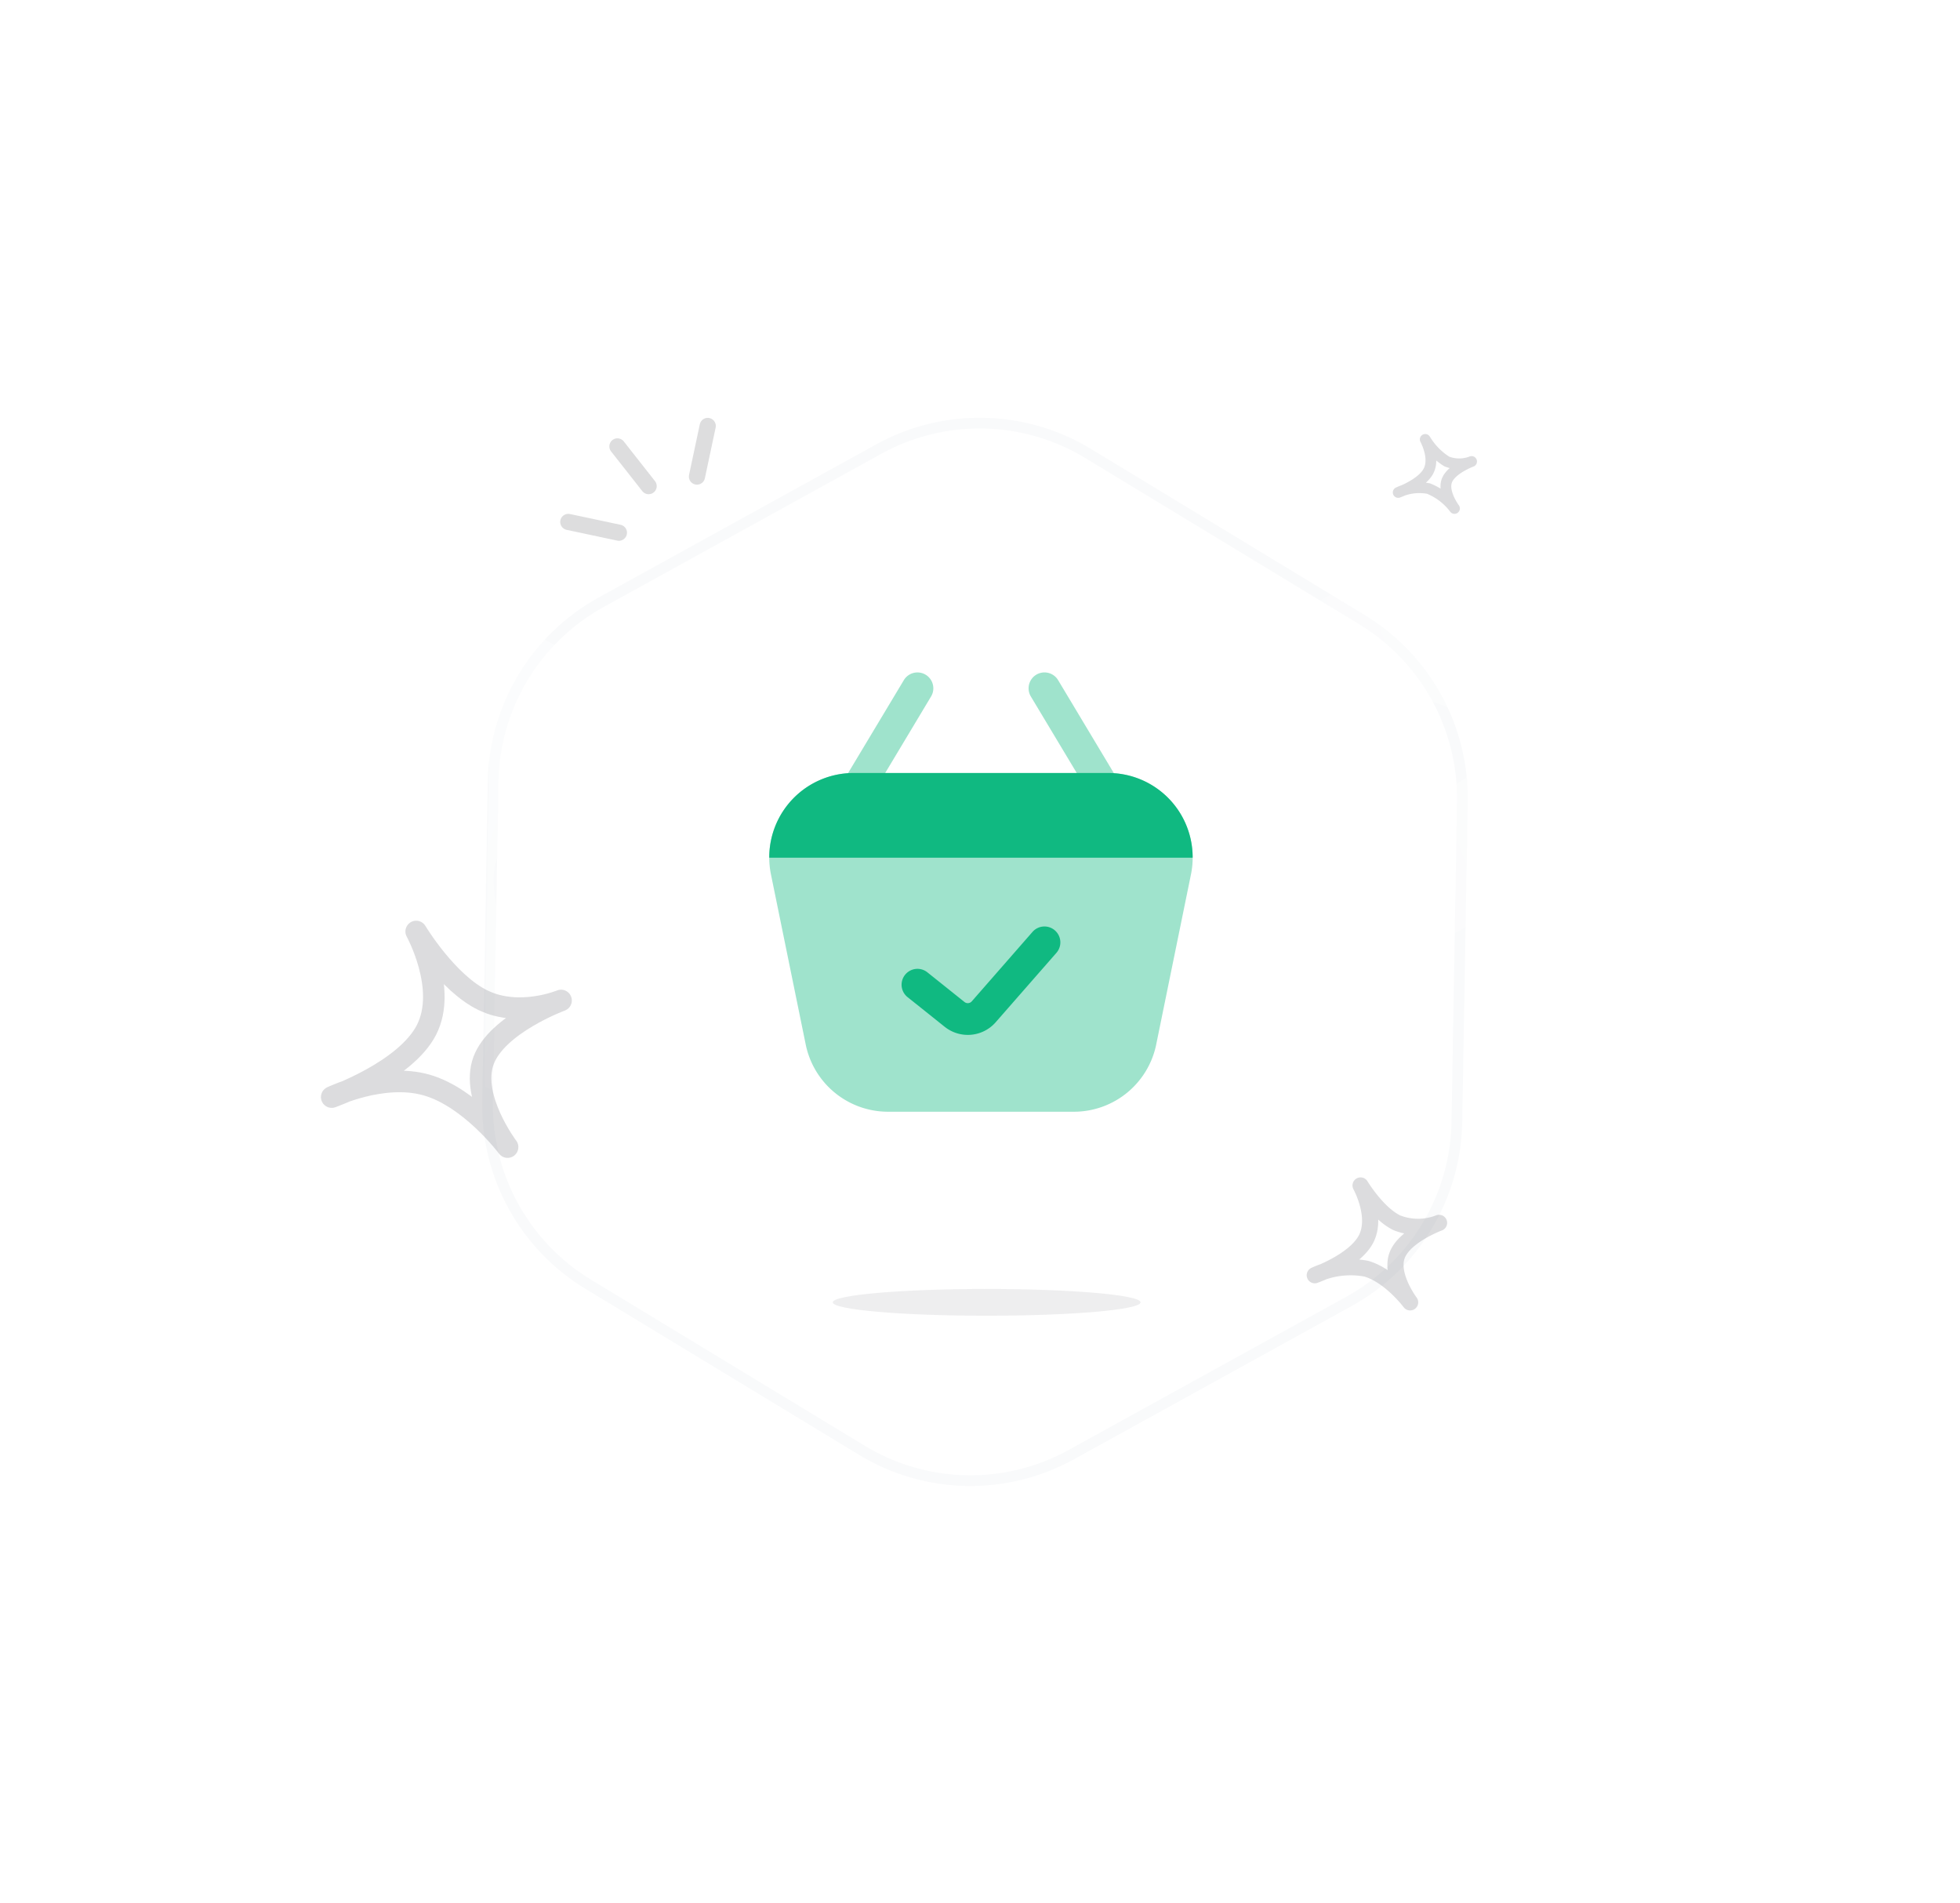 <svg xmlns="http://www.w3.org/2000/svg" xmlns:xlink="http://www.w3.org/1999/xlink" width="181.886" height="176.56" viewBox="0 0 181.886 176.56">
  <defs>
    <filter id="Polygon_38" x="0" y="0" width="181.886" height="176.56" filterUnits="userSpaceOnUse">
      <feOffset dy="3" input="SourceAlpha"/>
      <feGaussianBlur stdDeviation="7.5" result="blur"/>
      <feFlood flood-color="#eeeeef"/>
      <feComposite operator="in" in2="blur"/>
      <feComposite in="SourceGraphic"/>
    </filter>
    <clipPath id="clip-path">
      <path id="Polygon_39" data-name="Polygon 39" d="M67.6,0A20,20,0,0,1,84.94,10.039l14.9,25.952a20,20,0,0,1,0,19.921L84.94,81.865A20,20,0,0,1,67.6,91.9H37.969A20,20,0,0,1,20.625,81.865L5.721,55.913a20,20,0,0,1,0-19.921l14.9-25.952A20,20,0,0,1,37.969,0Z" transform="matrix(0.875, -0.485, 0.485, 0.875, 0, 51.179)" fill="#ff8a4a" opacity="0.5"/>
    </clipPath>
    <linearGradient id="linear-gradient" x1="0.04" y1="0.281" x2="0.96" y2="0.726" gradientUnits="objectBoundingBox">
      <stop offset="0" stop-color="#fff"/>
      <stop offset="1" stop-color="#fff" stop-opacity="0"/>
    </linearGradient>
    <linearGradient id="linear-gradient-2" x1="0.96" y1="0.281" x2="0.04" y2="0.726" xlink:href="#linear-gradient"/>
  </defs>
  <g id="محل_آیکن" data-name="محل آیکن" transform="translate(22.5 19.5)">
    <g transform="matrix(1, 0, 0, 1, -22.5, -19.5)" filter="url(#Polygon_38)">
      <g id="Polygon_38-2" data-name="Polygon 38" transform="matrix(0.87, -0.48, 0.48, 0.87, 22.5, 70.68)" fill="#fff">
        <path d="M 67.597 91.404 L 37.969 91.404 C 34.543 91.404 31.165 90.497 28.2 88.78 C 25.234 87.064 22.765 84.587 21.059 81.616 L 6.154 55.664 C 4.46 52.713 3.564 49.355 3.564 45.952 C 3.564 42.549 4.46 39.191 6.154 36.24 L 21.059 10.288 C 22.765 7.318 25.234 4.84 28.2 3.124 C 31.165 1.407 34.543 0.5 37.969 0.5 L 67.597 0.5 C 71.023 0.5 74.401 1.407 77.366 3.124 C 80.331 4.84 82.8 7.318 84.506 10.288 L 99.411 36.24 C 101.106 39.191 102.002 42.549 102.002 45.952 C 102.002 49.355 101.106 52.713 99.411 55.664 L 84.506 81.616 C 82.8 84.587 80.331 87.064 77.366 88.78 C 74.401 90.497 71.023 91.404 67.597 91.404 Z" stroke="none"/>
        <path d="M 37.969 1 C 34.631 1 31.339 1.884 28.45 3.556 C 25.561 5.229 23.155 7.643 21.493 10.537 L 6.588 36.489 C 4.937 39.364 4.064 42.637 4.064 45.952 C 4.064 49.267 4.937 52.54 6.588 55.415 L 21.493 81.367 C 23.155 84.261 25.561 86.675 28.45 88.348 C 31.339 90.02 34.631 90.904 37.969 90.904 L 67.597 90.904 C 70.935 90.904 74.226 90.02 77.115 88.348 C 80.004 86.675 82.41 84.261 84.073 81.367 L 98.978 55.415 C 100.629 52.54 101.502 49.267 101.502 45.952 C 101.502 42.637 100.629 39.364 98.978 36.489 L 84.073 10.537 C 82.41 7.643 80.004 5.229 77.115 3.556 C 74.226 1.884 70.935 1 67.597 1 L 37.969 1 M 37.969 0 L 67.597 0 C 74.758 0 81.373 3.829 84.94 10.039 L 99.845 35.991 C 103.387 42.159 103.387 49.745 99.845 55.913 L 84.94 81.865 C 81.373 88.075 74.758 91.904 67.597 91.904 L 37.969 91.904 C 30.807 91.904 24.192 88.075 20.625 81.865 L 5.721 55.913 C 2.178 49.745 2.178 42.159 5.721 35.991 L 20.626 10.039 C 24.192 3.829 30.807 0 37.969 0 Z" stroke="none" fill="#f9fafb"/>
      </g>
    </g>
    <path id="Path_181266" data-name="Path 181266" d="M3072.982,6770.577s-1.866-2.494-4.077-3.123a7.818,7.818,0,0,0-4.771.607s3.708-1.3,4.771-3.384-.521-4.944-.521-4.944,1.562,2.6,3.383,3.47a5.341,5.341,0,0,0,3.9,0s-3.231,1.193-3.9,3.036S3072.982,6770.577,3072.982,6770.577Z" transform="translate(-2964.624 -6669.236)" fill="none" stroke="#49494f" stroke-linecap="round" stroke-linejoin="round" stroke-width="1.5" opacity="0.19" style="mix-blend-mode: luminosity;isolation: isolate"/>
    <path id="Path_181267" data-name="Path 181267" d="M3069.357,6766.133a5.648,5.648,0,0,0-2.406-1.843,4.609,4.609,0,0,0-2.817.358s2.189-.769,2.817-2-.308-2.919-.308-2.919a6.138,6.138,0,0,0,2,2.049,3.158,3.158,0,0,0,2.3,0s-1.908.705-2.3,1.792S3069.357,6766.133,3069.357,6766.133Z" transform="translate(-2956.882 -6738.456)" fill="none" stroke="#49494f" stroke-linecap="round" stroke-linejoin="round" stroke-width="1" opacity="0.19" style="mix-blend-mode: luminosity;isolation: isolate"/>
    <g id="Group_83869" data-name="Group 83869" transform="matrix(0.978, 0.208, -0.208, 0.978, 32.61, 17.776)" opacity="0.19" style="mix-blend-mode: luminosity;isolation: isolate">
      <line id="Line_354" data-name="Line 354" y2="4.802" transform="translate(10.804 0)" fill="none" stroke="#49494f" stroke-linecap="round" stroke-width="1.5"/>
      <line id="Line_355" data-name="Line 355" x2="3.601" y2="3.001" transform="translate(3.001 3.601)" fill="none" stroke="#49494f" stroke-linecap="round" stroke-width="1.5"/>
      <line id="Line_356" data-name="Line 356" x2="4.802" transform="translate(0 11.404)" fill="none" stroke="#49494f" stroke-linecap="round" stroke-width="1.5"/>
    </g>
    <g id="Mask_Group_43" data-name="Mask Group 43" transform="translate(0 0)" clip-path="url(#clip-path)">
      <path id="Path_181268" data-name="Path 181268" d="M3258.62,4321.467l21.811,11.424s1.818,5.367,0,8.309-7.27,3.462-7.27,3.462l-12.117-5.193s-3.636.562-4.847,2.726,0,5.929,0,5.929l26.658,16.272s1.645,5.973,0,8.655-6.578,2.078-6.578,2.078l-25.619-13.5-6.924-22.157Z" transform="translate(-3232.353 -4282.547)" opacity="0.5" fill="url(#linear-gradient)"/>
      <path id="Path_181269" data-name="Path 181269" d="M3264.8,4321.467l-18.409,9.643s-1.534,4.529,0,7.013,6.136,2.922,6.136,2.922l10.228-4.382s3.068.475,4.091,2.3,0,5,0,5l-22.5,13.734s-1.388,5.041,0,7.3,5.552,1.754,5.552,1.754l21.623-11.4,5.844-18.7Z" transform="translate(-3153.3 -4291.288)" opacity="0.5" fill="url(#linear-gradient-2)"/>
    </g>
    <path id="Path_181265" data-name="Path 181265" d="M3080.458,6779.739s-3.44-4.6-7.521-5.762-8.8,1.121-8.8,1.121,6.842-2.4,8.8-6.242-.961-9.123-.961-9.123,2.881,4.8,6.243,6.4,7.2,0,7.2,0-5.962,2.2-7.2,5.6S3080.458,6779.739,3080.458,6779.739Z" transform="translate(-3055.855 -6692.802)" fill="none" stroke="#49494f" stroke-linecap="round" stroke-linejoin="round" stroke-width="2" opacity="0.19" style="mix-blend-mode: luminosity;isolation: isolate"/>
    <ellipse id="Ellipse_9503" data-name="Ellipse 9503" cx="14.282" cy="1.242" rx="14.282" ry="1.242" transform="translate(54.781 100.1)" fill="#49494f" opacity="0.09"/>
    <g id="Huge-icon_ecommerce_bulk_shopping_basket-check" data-name="Huge-icon/ecommerce/bulk/shopping basket-check" transform="translate(46.888 41.644)">
      <g id="shopping_basket" data-name="shopping basket" transform="translate(2 1.25)">
        <path id="Vector_1847_Stroke_" data-name="Vector 1847 (Stroke)" d="M.21.716A1.473,1.473,0,0,1,2.232.21L12.054,6.1A1.473,1.473,0,0,1,10.538,8.63L.716,2.737A1.473,1.473,0,0,1,.21.716Z" transform="translate(15.224 0) rotate(90)" fill="#10b981" opacity="0.4"/>
        <path id="Vector_1848_Stroke_" data-name="Vector 1848 (Stroke)" d="M12.559.716a1.473,1.473,0,0,1-.505,2.021L2.232,8.63A1.473,1.473,0,0,1,.716,6.1L10.538.21A1.473,1.473,0,0,1,12.559.716Z" transform="translate(32.904 0) rotate(90)" fill="#10b981" opacity="0.4"/>
        <path id="Rectangle_783" data-name="Rectangle 783" d="M35.913,25.16a7.8,7.8,0,0,1-7.625,6.27H11a7.8,7.8,0,0,1-7.625-6.27L.163,9.445A7.838,7.838,0,0,1,7.789,0H31.5a7.838,7.838,0,0,1,7.625,9.445Z" transform="translate(0 9.331)" fill="#10b981" opacity="0.4"/>
        <path id="Rectangle_785" data-name="Rectangle 785" d="M31.5,0H7.789A7.826,7.826,0,0,0,0,7.858H39.288A7.826,7.826,0,0,0,31.5,0Z" transform="translate(0 9.331)" fill="#10b981"/>
        <path id="Vector_1805_Stroke_" data-name="Vector 1805 (Stroke)" d="M14.23.365a1.473,1.473,0,0,1,.139,2.079L8.731,8.887A3.438,3.438,0,0,1,4,9.307L.553,6.553a1.473,1.473,0,1,1,1.841-2.3L5.837,7.006a.491.491,0,0,0,.676-.06L12.151.5A1.473,1.473,0,0,1,14.23.365Z" transform="translate(12.278 23.573)" fill="#10b981"/>
      </g>
    </g>
  </g>
</svg>
